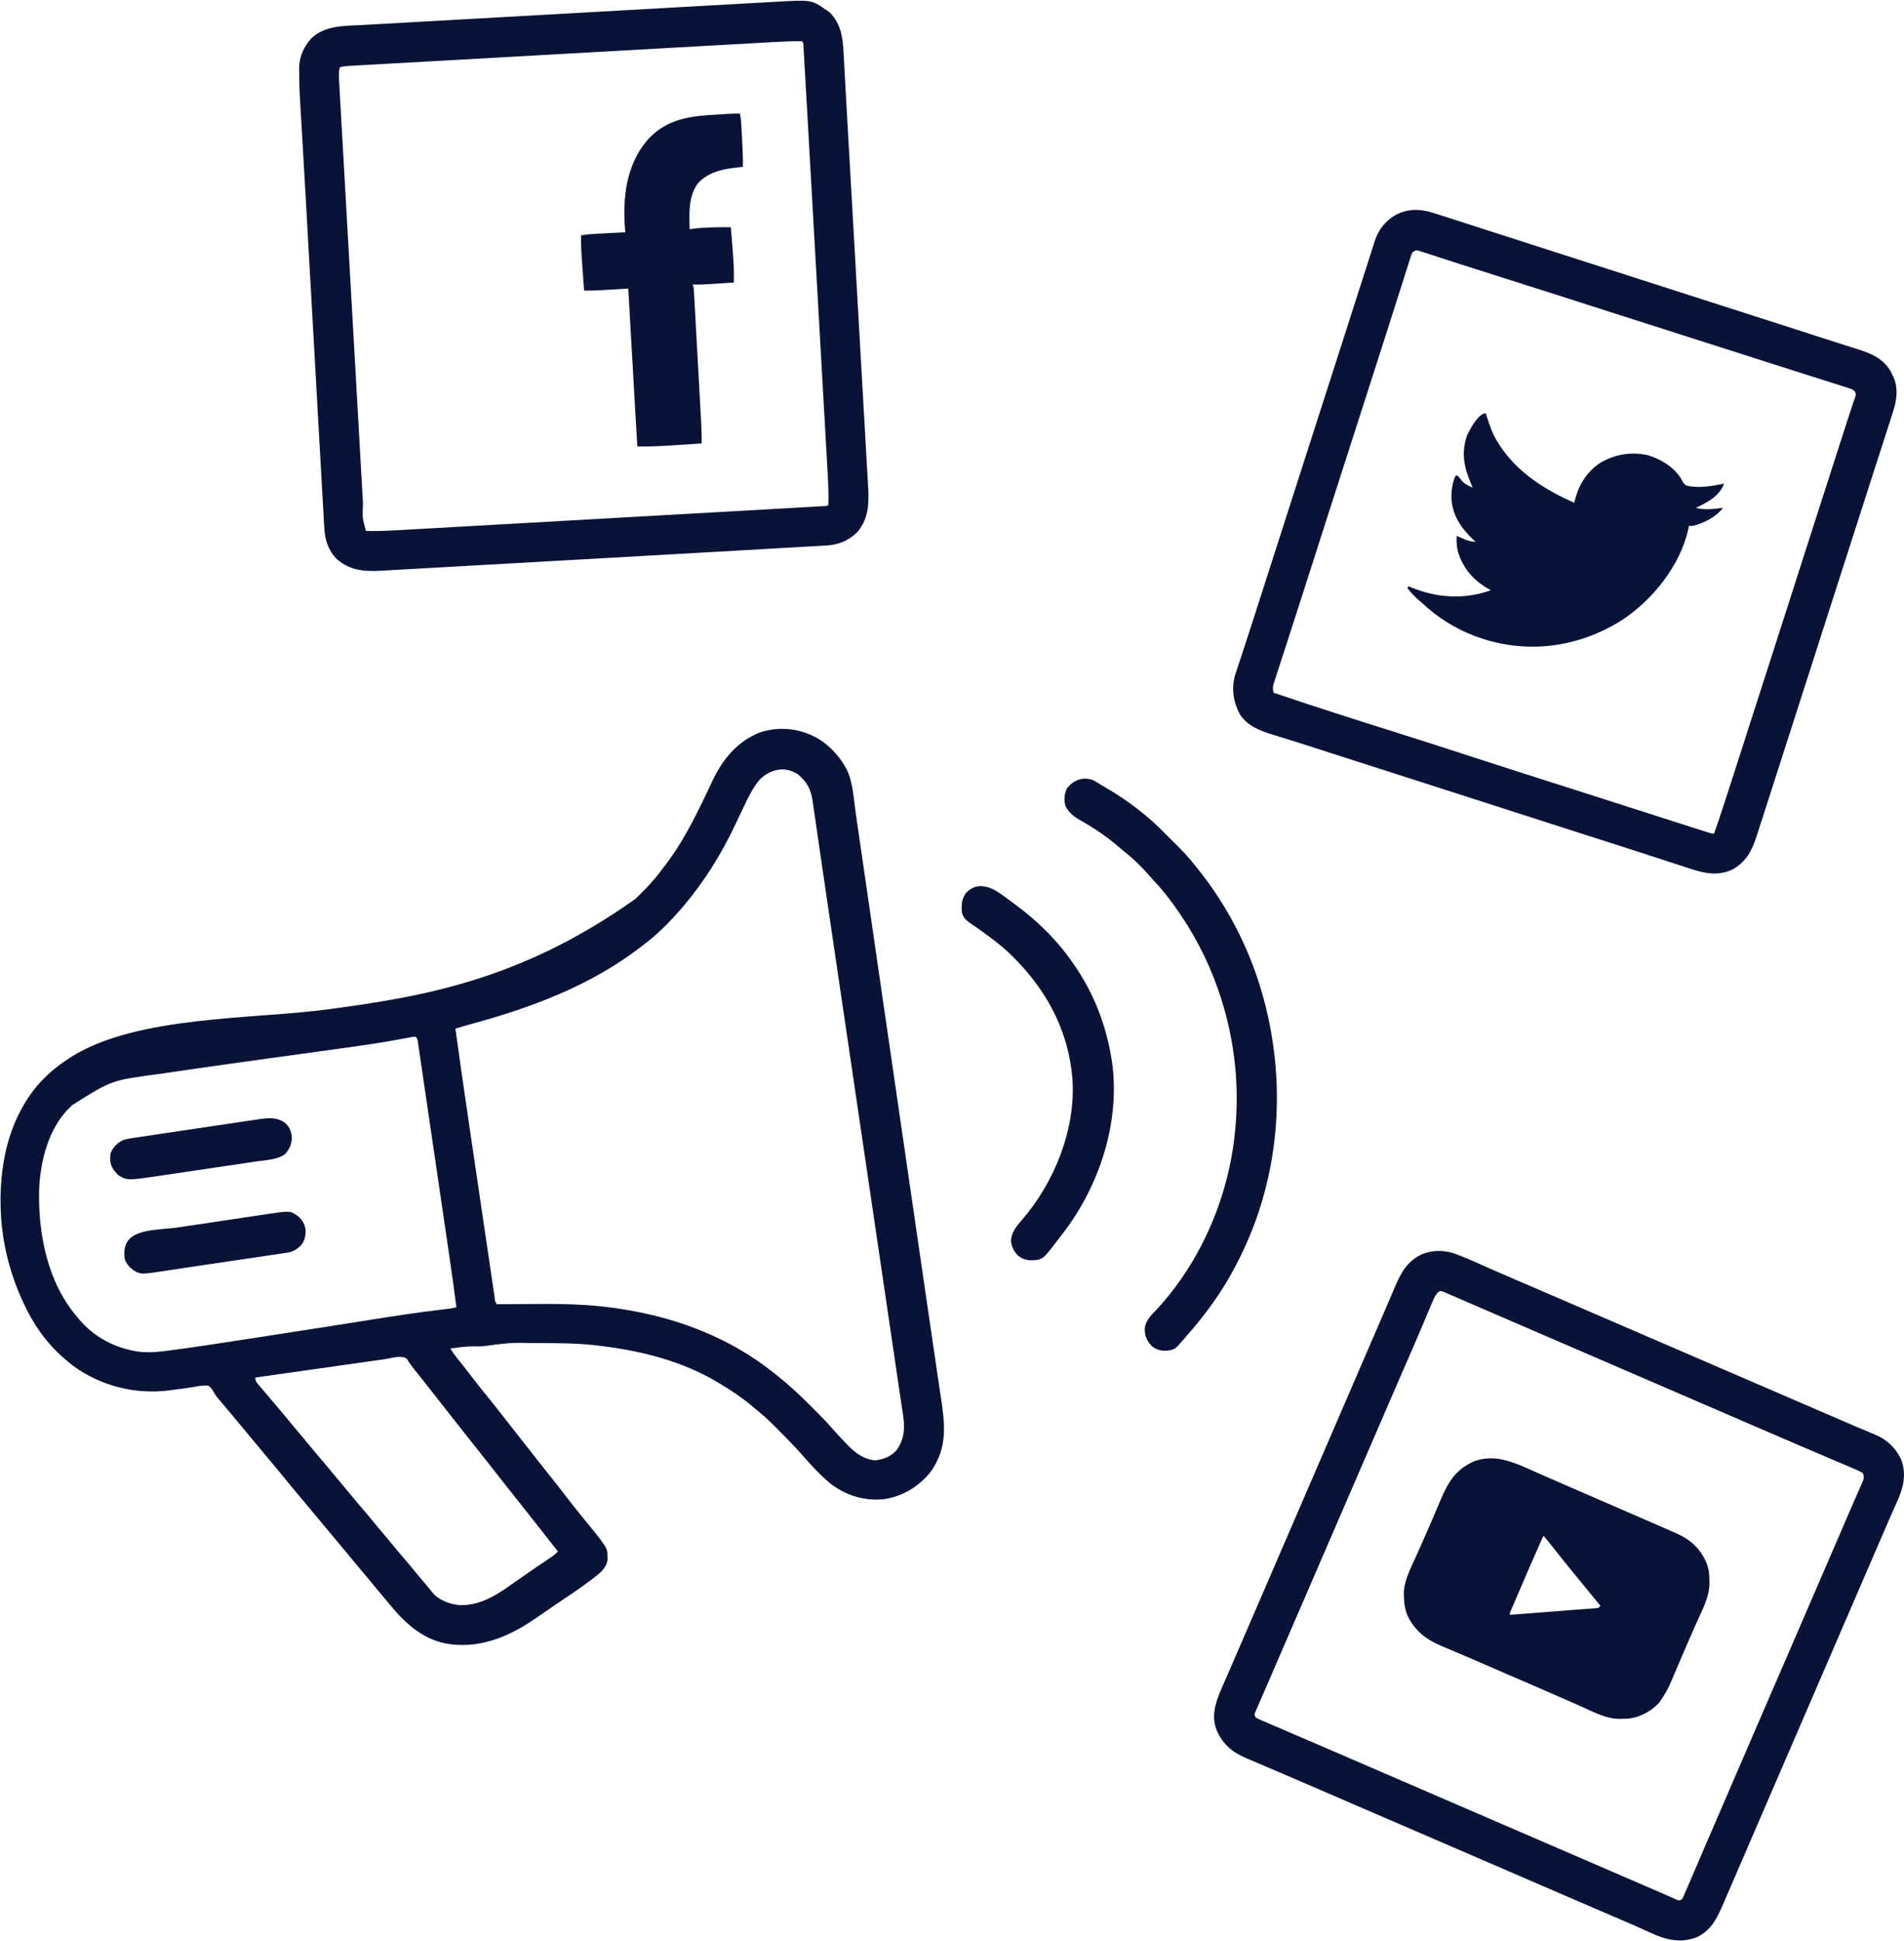 <?xml version="1.0" encoding="UTF-8"?>
<svg version="1.1" xmlns="http://www.w3.org/2000/svg" width="1894" height="1930">
<path d="M0 0 C9.248 7.168 16.568 14.995 22.25 25.25 C22.65 25.965 23.049 26.681 23.461 27.418 C29.781 40.083 30.402 56.382 32.396 70.23 C32.702 72.332 33.008 74.433 33.314 76.534 C34.152 82.284 34.984 88.036 35.815 93.787 C36.719 100.029 37.627 106.27 38.534 112.511 C40.113 123.371 41.689 134.232 43.263 145.093 C45.665 161.671 48.073 178.248 50.482 194.824 C51.349 200.793 52.217 206.762 53.084 212.731 C53.304 214.244 53.523 215.756 53.743 217.269 C55.316 228.09 56.887 238.912 58.459 249.734 C67.698 313.367 76.968 376.994 86.244 440.621 C86.363 441.432 86.481 442.242 86.602 443.077 C86.72 443.887 86.838 444.696 86.96 445.529 C87.198 447.16 87.435 448.791 87.673 450.421 C87.79 451.226 87.908 452.031 88.029 452.86 C90.01 466.45 91.991 480.041 93.971 493.631 C95.093 501.331 96.215 509.032 97.337 516.732 C97.446 517.478 97.555 518.225 97.667 518.994 C98.102 521.979 98.537 524.964 98.972 527.949 C100.131 535.899 101.29 543.85 102.448 551.801 C107.821 588.723 107.821 588.723 113.275 625.633 C113.653 628.172 114.031 630.712 114.408 633.252 C114.644 634.838 114.88 636.425 115.115 638.011 C115.227 638.764 115.339 639.517 115.455 640.293 C115.977 643.805 116.503 647.317 117.034 650.828 C121.171 678.177 124.264 701.314 107.477 725.363 C95.838 740.453 79.189 750.559 60.25 753.25 C40.587 755.085 23.054 749.628 7.312 737.75 C-2.851 729.155 -12.068 719.315 -20.75 709.25 C-28.098 700.945 -35.84 693.033 -43.654 685.17 C-44.744 684.072 -45.833 682.973 -46.92 681.872 C-53.86 674.85 -60.996 668.385 -68.75 662.25 C-69.983 661.227 -71.212 660.2 -72.438 659.168 C-81.98 651.249 -92.109 644.598 -102.75 638.25 C-103.481 637.809 -104.211 637.368 -104.964 636.914 C-139.123 616.465 -178.544 606.236 -217.75 601.25 C-218.865 601.099 -219.979 600.948 -221.127 600.792 C-241.462 598.128 -261.779 597.982 -282.25 598 C-282.918 598 -283.587 598.001 -284.275 598.001 C-310.471 597.495 -310.471 597.495 -336.332 600.848 C-340.2 601.491 -344.035 601.263 -347.945 601.188 C-355.583 601.313 -363.17 602.354 -370.75 603.25 C-368.349 607.537 -365.472 611.212 -362.375 615 C-357.927 620.494 -353.582 626.053 -349.312 631.688 C-344.49 638.039 -339.539 644.266 -334.489 650.437 C-329.608 656.405 -324.838 662.456 -320.093 668.532 C-317.818 671.443 -315.533 674.346 -313.25 677.25 C-312.333 678.417 -311.417 679.583 -310.5 680.75 C-310.046 681.327 -309.592 681.905 -309.125 682.5 C-294 701.75 -294 701.75 -292.625 703.5 C-291.708 704.667 -290.79 705.835 -289.873 707.002 C-287.592 709.905 -285.312 712.809 -283.035 715.715 C-278.84 721.067 -274.632 726.406 -270.369 731.705 C-265.598 737.637 -260.915 743.623 -256.312 749.688 C-251.491 756.037 -246.54 762.262 -241.493 768.432 C-214.47 801.485 -214.47 801.485 -214.438 810.125 C-214.421 811.133 -214.404 812.141 -214.387 813.18 C-215.392 821.679 -221.435 826.247 -227.75 831.25 C-240.693 841.196 -254.374 850.173 -267.89 859.31 C-271.099 861.487 -274.292 863.686 -277.48 865.895 C-280.56 868.027 -283.652 870.144 -286.75 872.25 C-287.623 872.844 -287.623 872.844 -288.514 873.451 C-314.418 890.953 -343.714 902.508 -375.348 896.73 C-400.785 891.523 -417.545 874.711 -433.367 855.168 C-435.958 851.996 -438.597 848.87 -441.25 845.75 C-445.371 840.901 -449.42 835.998 -453.438 831.062 C-456.011 827.932 -458.626 824.838 -461.25 821.75 C-465.371 816.9 -469.42 811.998 -473.438 807.062 C-476.011 803.932 -478.626 800.838 -481.25 797.75 C-485.371 792.9 -489.42 787.998 -493.438 783.062 C-496.011 779.932 -498.626 776.838 -501.25 773.75 C-505.371 768.9 -509.42 763.998 -513.438 759.062 C-516.011 755.932 -518.626 752.838 -521.25 749.75 C-526.899 743.1 -532.418 736.349 -537.922 729.578 C-542.444 724.03 -547.029 718.541 -551.664 713.086 C-555.31 708.789 -558.88 704.433 -562.438 700.062 C-565.011 696.932 -567.626 693.838 -570.25 690.75 C-574.371 685.9 -578.42 680.998 -582.438 676.062 C-585.011 672.932 -587.626 669.838 -590.25 666.75 C-593.696 662.691 -597.12 658.615 -600.5 654.5 C-601.239 653.625 -601.977 652.749 -602.738 651.848 C-604.75 649.25 -604.75 649.25 -606.23 646.496 C-607.849 643.654 -608.996 642.033 -611.75 640.25 C-616.878 639.867 -621.64 640.794 -626.676 641.719 C-632.301 642.691 -637.966 643.382 -643.627 644.107 C-645.644 644.369 -647.658 644.646 -649.672 644.927 C-683.454 649.472 -718.41 640.825 -745.971 620.593 C-748.631 618.557 -751.208 616.431 -753.75 614.25 C-754.3 613.778 -754.851 613.306 -755.417 612.82 C-773.019 597.528 -786.171 578.438 -795.75 557.25 C-796.08 556.533 -796.409 555.816 -796.749 555.077 C-807.065 532.431 -813.974 507.998 -816.75 483.25 C-816.862 482.251 -816.974 481.252 -817.09 480.223 C-821.436 432.056 -813.805 380.959 -782.331 342.732 C-773.105 331.832 -762.716 322.995 -750.75 315.25 C-749.841 314.644 -748.932 314.038 -747.996 313.414 C-682.335 272.131 -567.438 276.115 -492.461 266.059 C-400.356 253.701 -301.204 237.745 -186.75 156.25 C-185.81 155.35 -185.81 155.35 -184.85 154.433 C-176.195 146.11 -168.162 137.632 -161.027 127.967 C-159.762 126.266 -158.465 124.593 -157.16 122.922 C-140.312 101.055 -127.671 75.954 -115.855 51.109 C-115.528 50.422 -115.2 49.735 -114.862 49.028 C-113.279 45.707 -111.707 42.381 -110.162 39.042 C-99.882 17.118 -84.896 -1.021 -61.75 -9.75 C-40.553 -16.135 -18.231 -12.693 0 0 Z M-62.75 37.25 C-69.384 45.006 -73.74 53.736 -78.046 62.893 C-79.15 65.241 -80.269 67.582 -81.392 69.922 C-83.521 74.36 -85.637 78.805 -87.75 83.25 C-101.49 112.108 -118.106 138.823 -138.75 163.25 C-139.815 164.515 -139.815 164.515 -140.902 165.805 C-152.041 178.553 -164.209 191.061 -177.75 201.25 C-178.958 202.186 -180.165 203.122 -181.371 204.059 C-231.748 242.847 -291.442 264.913 -352.249 281.274 C-355.167 282.087 -358.068 282.938 -360.969 283.811 C-362.314 284.215 -362.314 284.215 -363.686 284.628 C-364.367 284.833 -365.048 285.039 -365.75 285.25 C-361.128 318.629 -356.34 351.982 -351.41 385.317 C-350.874 388.942 -350.338 392.567 -349.803 396.192 C-347.93 408.876 -346.055 421.559 -344.178 434.243 C-342.629 444.71 -341.083 455.177 -339.54 465.645 C-337.842 477.162 -336.142 488.679 -334.437 500.195 C-333.541 506.254 -332.645 512.314 -331.753 518.374 C-330.921 524.024 -330.085 529.674 -329.246 535.324 C-328.939 537.399 -328.633 539.474 -328.328 541.549 C-327.915 544.367 -327.496 547.184 -327.076 550 C-326.955 550.831 -326.835 551.662 -326.71 552.517 C-326.445 556.192 -326.445 556.192 -324.75 559.25 C-322.501 559.329 -320.25 559.336 -318 559.316 C-317.292 559.311 -316.584 559.307 -315.855 559.302 C-314.306 559.291 -312.757 559.279 -311.208 559.264 C-308.72 559.242 -306.233 559.228 -303.745 559.216 C-296.667 559.183 -289.588 559.143 -282.51 559.079 C-253.284 558.822 -224.485 559.869 -195.625 564.938 C-194.898 565.062 -194.172 565.186 -193.423 565.313 C-141.687 574.194 -92.202 593.591 -50.75 626.25 C-49.94 626.879 -49.131 627.508 -48.297 628.156 C-35.904 637.911 -24.353 648.334 -13.261 659.533 C-11.295 661.518 -9.321 663.494 -7.346 665.469 C-1.815 671.015 3.689 676.543 8.766 682.514 C11.494 685.705 14.382 688.749 17.25 691.812 C17.828 692.433 18.405 693.054 19 693.693 C28.438 703.795 37.022 712.954 51.5 714.625 C59.883 713.787 67.708 710.748 73.25 704.25 C84.263 688.827 80.163 673.877 77.558 656.341 C77.277 654.428 76.996 652.515 76.716 650.602 C75.945 645.359 75.17 640.116 74.395 634.873 C73.554 629.187 72.718 623.501 71.881 617.815 C70.233 606.616 68.581 595.418 66.927 584.22 C65.57 575.033 64.216 565.847 62.862 556.66 C62.765 556.003 62.669 555.346 62.569 554.669 C62.175 551.998 61.782 549.327 61.388 546.656 C57.326 519.082 53.258 491.509 49.189 463.937 C48.753 460.985 48.317 458.033 47.882 455.081 C47.773 454.349 47.665 453.616 47.554 452.861 C45.127 436.421 42.702 419.981 40.277 403.541 C39.279 396.774 38.281 390.008 37.283 383.241 C37.173 382.496 37.063 381.752 36.95 380.985 C31.236 342.246 25.52 303.508 19.801 264.769 C19.397 262.038 18.994 259.306 18.591 256.574 C16.435 241.969 14.278 227.364 12.117 212.76 C11.353 207.6 10.59 202.44 9.827 197.28 C9.64 196.012 9.452 194.744 9.259 193.438 C6.588 175.369 3.94 157.296 1.307 139.22 C0.609 134.43 -0.091 129.639 -0.792 124.849 C-0.889 124.183 -0.987 123.518 -1.087 122.833 C-1.572 119.517 -2.058 116.201 -2.543 112.886 C-3.661 105.248 -4.772 97.609 -5.876 89.97 C-6.553 85.301 -7.237 80.634 -7.923 75.967 C-8.238 73.813 -8.55 71.659 -8.859 69.505 C-9.28 66.564 -9.713 63.625 -10.148 60.687 C-10.326 59.417 -10.326 59.417 -10.508 58.123 C-12.161 47.177 -16.31 39.483 -24.938 32.438 C-37.778 23.78 -52.226 27.14 -62.75 37.25 Z M-405.75 293.25 C-408.638 293.455 -408.638 293.455 -412.102 294.193 C-413.543 294.46 -414.985 294.727 -416.427 294.993 C-417.222 295.144 -418.017 295.294 -418.836 295.449 C-440.454 299.505 -462.218 302.531 -484 305.543 C-485.722 305.782 -487.443 306.02 -489.165 306.259 C-499.886 307.744 -510.609 309.22 -521.332 310.693 C-565.504 316.76 -609.67 322.864 -653.783 329.349 C-656.402 329.733 -659.021 330.115 -661.641 330.496 C-707.925 336.657 -707.925 336.657 -746.75 361.25 C-747.388 361.837 -748.026 362.423 -748.684 363.027 C-770.534 383.71 -778.81 417.172 -779.858 446.25 C-780.708 490.202 -771.321 538.085 -741.75 572.25 C-740.739 573.478 -740.739 573.478 -739.707 574.73 C-726.182 590.62 -708.065 600.93 -687.75 605.25 C-686.675 605.487 -686.675 605.487 -685.578 605.729 C-673.414 608.176 -661.649 606.877 -649.492 605.223 C-647.778 604.996 -646.065 604.769 -644.351 604.543 C-623.953 601.82 -603.613 598.696 -583.274 595.566 C-578.803 594.879 -574.331 594.195 -569.86 593.512 C-545.105 589.728 -520.36 585.886 -495.623 581.988 C-491.739 581.376 -487.856 580.765 -483.972 580.154 C-472.766 578.39 -461.56 576.623 -450.357 574.839 C-426.782 571.09 -403.223 567.483 -379.514 564.692 C-378.342 564.553 -378.342 564.553 -377.146 564.412 C-375.706 564.242 -374.266 564.076 -372.825 563.913 C-369.977 563.581 -367.482 563.161 -364.75 562.25 C-366.787 546.231 -369.015 530.248 -371.364 514.272 C-371.716 511.868 -372.067 509.464 -372.419 507.06 C-373.461 499.943 -374.506 492.826 -375.552 485.709 C-375.947 483.021 -376.342 480.333 -376.737 477.645 C-378.481 465.771 -380.226 453.897 -381.974 442.024 C-382.399 439.141 -382.823 436.259 -383.247 433.377 C-383.353 432.661 -383.458 431.944 -383.567 431.206 C-385.285 419.538 -386.995 407.869 -388.703 396.199 C-390.462 384.18 -392.227 372.163 -393.999 360.147 C-394.991 353.414 -395.981 346.681 -396.963 339.946 C-397.884 333.636 -398.813 327.326 -399.748 321.017 C-400.091 318.698 -400.43 316.379 -400.766 314.058 C-401.224 310.904 -401.692 307.751 -402.163 304.599 C-402.295 303.671 -402.427 302.743 -402.564 301.787 C-402.691 300.947 -402.819 300.108 -402.95 299.242 C-403.111 298.151 -403.111 298.151 -403.274 297.036 C-403.653 295.012 -403.653 295.012 -405.75 293.25 Z M-436.58 614.086 C-437.98 614.283 -439.38 614.48 -440.78 614.677 C-444.565 615.21 -448.349 615.749 -452.134 616.289 C-456.094 616.853 -460.056 617.411 -464.017 617.97 C-471.511 619.029 -479.005 620.092 -486.498 621.158 C-495.032 622.371 -503.567 623.578 -512.102 624.785 C-529.652 627.267 -547.201 629.756 -564.75 632.25 C-564.75 636.196 -563.468 637.139 -560.938 640.125 C-559.702 641.595 -559.702 641.595 -558.441 643.094 C-557.544 644.146 -556.647 645.198 -555.75 646.25 C-554.863 647.301 -553.976 648.354 -553.09 649.406 C-550.318 652.695 -547.535 655.973 -544.75 659.25 C-538.79 666.262 -532.872 673.3 -527.062 680.438 C-524.026 684.131 -520.93 687.773 -517.834 691.416 C-514.955 694.81 -512.118 698.233 -509.312 701.688 C-505.857 705.934 -502.323 710.103 -498.75 714.25 C-494.431 719.263 -490.199 724.335 -486.027 729.473 C-483.468 732.594 -480.864 735.675 -478.25 738.75 C-474.896 742.697 -471.578 746.666 -468.312 750.688 C-464.857 754.934 -461.323 759.103 -457.75 763.25 C-453.431 768.263 -449.199 773.335 -445.027 778.473 C-442.468 781.594 -439.864 784.675 -437.25 787.75 C-433.896 791.697 -430.578 795.666 -427.312 799.688 C-423.857 803.934 -420.323 808.103 -416.75 812.25 C-412.437 817.255 -408.212 822.319 -404.047 827.449 C-400.927 831.253 -397.745 835.003 -394.554 838.748 C-392.543 841.113 -390.569 843.484 -388.672 845.941 C-382.001 853.954 -371.568 857.532 -361.449 858.598 C-343.406 859.095 -328.038 850.74 -313.663 840.598 C-311.338 838.96 -309.003 837.337 -306.668 835.715 C-303.746 833.685 -300.826 831.653 -297.909 829.616 C-289.88 824.013 -281.795 818.495 -273.668 813.035 C-272.803 812.45 -271.938 811.865 -271.047 811.262 C-270.287 810.751 -269.528 810.24 -268.745 809.714 C-266.887 808.35 -265.325 806.927 -263.75 805.25 C-264.416 804.402 -265.083 803.554 -265.77 802.68 C-266.701 801.495 -267.632 800.31 -268.562 799.125 C-269.059 798.493 -269.555 797.862 -270.066 797.211 C-277.543 787.695 -277.543 787.695 -278.899 785.969 C-279.807 784.813 -280.716 783.657 -281.625 782.501 C-283.907 779.597 -286.187 776.693 -288.465 773.785 C-293.196 767.749 -297.952 761.734 -302.75 755.75 C-308.006 749.194 -313.209 742.599 -318.391 735.984 C-320.675 733.07 -322.962 730.16 -325.25 727.25 C-327.99 723.763 -330.73 720.276 -333.465 716.785 C-338.196 710.749 -342.952 704.734 -347.75 698.75 C-353.006 692.194 -358.209 685.599 -363.391 678.984 C-365.675 676.07 -367.963 673.16 -370.25 670.25 C-371.167 669.083 -372.083 667.917 -373 666.75 C-373.454 666.173 -373.908 665.595 -374.375 665 C-378.5 659.75 -378.5 659.75 -379.875 658 C-380.792 656.833 -381.71 655.665 -382.627 654.498 C-384.908 651.595 -387.188 648.691 -389.465 645.785 C-393.257 640.947 -397.053 636.112 -400.898 631.316 C-401.423 630.662 -401.947 630.008 -402.488 629.334 C-403.526 628.043 -404.566 626.754 -405.61 625.467 C-408.718 621.618 -411.61 617.712 -414.176 613.473 C-419.215 609.559 -430.859 613.265 -436.58 614.086 Z " fill="#091337" transform="translate(818.75,737.75)"/>
<path d="M0 0 C0.693 0.265 1.386 0.531 2.101 0.804 C8.925 3.449 15.618 6.376 22.294 9.374 C25.992 11.034 29.697 12.677 33.402 14.32 C34.546 14.828 34.546 14.828 35.713 15.346 C43.592 18.839 51.511 22.238 59.438 25.621 C62.363 26.871 65.289 28.121 68.215 29.371 C68.962 29.69 69.709 30.01 70.479 30.338 C79.997 34.408 89.498 38.515 99 42.621 C99.923 43.02 100.845 43.418 101.796 43.829 C106.503 45.863 111.21 47.897 115.917 49.932 C124.217 53.519 132.519 57.103 140.82 60.687 C145.41 62.669 150 64.651 154.59 66.633 C155.499 67.025 156.408 67.418 157.344 67.822 C162.774 70.167 168.203 72.512 173.633 74.857 C194.107 83.7 214.584 92.538 235.062 101.371 C251.043 108.264 267.023 115.159 283 122.059 C283.897 122.446 284.795 122.834 285.719 123.233 C292.893 126.331 300.066 129.429 307.24 132.527 C312.63 134.856 318.02 137.184 323.411 139.511 C325.215 140.291 327.019 141.07 328.824 141.849 C339.81 146.595 350.798 151.335 361.789 156.07 C365.176 157.53 368.563 158.99 371.951 160.45 C374.1 161.376 376.249 162.301 378.399 163.226 C379.412 163.663 380.425 164.099 381.469 164.548 C382.471 164.98 383.474 165.411 384.507 165.856 C387.496 167.145 390.481 168.444 393.466 169.742 C397.723 171.59 401.999 173.385 406.288 175.156 C408.511 176.092 410.734 177.028 412.957 177.965 C413.972 178.374 414.986 178.782 416.032 179.203 C427.44 184.061 436.297 192.201 441.555 203.504 C446.897 216.886 444.545 229.602 439.094 242.559 C438.092 244.833 437.081 247.104 436.062 249.371 C435.494 250.657 434.926 251.943 434.36 253.23 C433.437 255.326 432.514 257.421 431.587 259.515 C427.881 267.888 424.262 276.299 420.639 284.708 C418.599 289.442 416.555 294.174 414.512 298.906 C413.681 300.83 412.851 302.753 412.021 304.676 C409.646 310.178 407.27 315.679 404.895 321.18 C396.446 340.741 388.002 360.305 379.562 379.871 C370.344 401.244 361.118 422.615 351.889 443.984 C348.343 452.194 344.798 460.404 341.253 468.614 C339.273 473.2 337.293 477.785 335.312 482.371 C334.521 484.204 333.729 486.038 332.938 487.871 C309.187 542.871 309.187 542.871 308 545.621 C307.208 547.455 306.416 549.289 305.624 551.123 C303.65 555.695 301.675 560.268 299.701 564.84 C295.254 575.138 290.808 585.436 286.362 595.734 C283.188 603.087 280.012 610.44 276.835 617.792 C274.742 622.637 272.652 627.483 270.564 632.331 C269.362 635.121 268.158 637.91 266.954 640.7 C266.157 642.546 265.363 644.394 264.569 646.242 C258.483 660.328 252.408 672.785 237.562 679.371 C220.706 685.243 206.782 681.229 191.062 673.934 C189.269 673.119 187.476 672.305 185.681 671.493 C184.451 670.936 183.221 670.379 181.991 669.82 C175.907 667.059 169.772 664.425 163.625 661.809 C161.282 660.809 158.94 659.809 156.598 658.809 C155.668 658.412 155.668 658.412 154.719 658.006 C145.656 654.133 136.61 650.218 127.562 646.309 C125.668 645.49 123.774 644.672 121.879 643.853 C118.026 642.189 114.173 640.524 110.32 638.859 C101.98 635.255 93.639 631.654 85.298 628.052 C80.711 626.071 76.123 624.09 71.535 622.109 C70.172 621.521 70.172 621.521 68.781 620.92 C63.351 618.575 57.922 616.231 52.492 613.886 C32.018 605.043 11.541 596.204 -8.938 587.371 C-30.311 578.152 -51.681 568.927 -73.05 559.698 C-78.503 557.343 -83.957 554.988 -89.41 552.633 C-90.319 552.24 -91.228 551.848 -92.164 551.443 C-94.922 550.253 -97.68 549.062 -100.438 547.871 C-121.493 538.779 -121.493 538.779 -130.507 534.886 C-132.301 534.111 -134.095 533.337 -135.888 532.562 C-140.382 530.622 -144.876 528.68 -149.368 526.736 C-158.466 522.8 -167.571 518.883 -176.691 515.001 C-181.364 513.012 -186.035 511.015 -190.705 509.018 C-192.962 508.055 -195.221 507.095 -197.481 506.139 C-200.64 504.801 -203.795 503.452 -206.949 502.102 C-207.879 501.712 -208.808 501.322 -209.765 500.92 C-224.106 494.738 -233.333 486.901 -239.438 472.371 C-245.861 455.62 -237.56 439.082 -230.875 423.809 C-230.216 422.29 -229.559 420.771 -228.901 419.252 C-227.492 415.995 -226.078 412.741 -224.662 409.487 C-222.395 404.279 -220.143 399.064 -217.895 393.848 C-214.709 386.46 -211.52 379.073 -208.328 371.688 C-203.924 361.497 -199.522 351.305 -195.121 341.112 C-193.143 336.532 -191.165 331.951 -189.188 327.371 C-188.396 325.538 -187.604 323.704 -186.812 321.871 C-106.062 134.871 -106.062 134.871 -104.875 132.121 C-104.083 130.287 -103.291 128.453 -102.499 126.619 C-100.525 122.047 -98.55 117.474 -96.576 112.902 C-92.129 102.604 -87.683 92.307 -83.238 82.008 C-81.216 77.326 -79.195 72.645 -77.171 67.964 C-76.395 66.168 -75.62 64.373 -74.844 62.578 C-74.468 61.709 -74.093 60.84 -73.706 59.945 C-71.618 55.112 -69.537 50.277 -67.465 45.437 C-66.274 42.656 -65.079 39.877 -63.884 37.097 C-63.096 35.262 -62.314 33.425 -61.532 31.588 C-55.377 17.288 -49.234 6.245 -34.473 -0.473 C-22.895 -4.883 -11.504 -4.479 0 0 Z M-19.336 37.874 C-22.059 41.109 -23.462 44.445 -25.062 48.332 C-25.571 49.533 -25.571 49.533 -26.09 50.758 C-26.827 52.5 -27.559 54.244 -28.287 55.989 C-29.865 59.771 -31.465 63.544 -33.063 67.318 C-33.906 69.309 -34.748 71.3 -35.589 73.292 C-39.699 83.021 -43.905 92.707 -48.128 102.388 C-50.223 107.191 -52.315 111.996 -54.406 116.801 C-54.821 117.754 -55.237 118.708 -55.664 119.691 C-60.255 130.242 -64.817 140.806 -69.375 151.371 C-69.775 152.297 -70.174 153.224 -70.586 154.178 C-70.982 155.095 -71.377 156.012 -71.785 156.957 C-72.564 158.761 -73.342 160.566 -74.121 162.371 C-74.684 163.676 -74.684 163.676 -75.258 165.007 C-78.477 172.465 -81.705 179.919 -84.938 187.371 C-90.221 199.553 -95.487 211.743 -100.75 223.934 C-106.705 237.727 -112.661 251.519 -118.625 265.309 C-118.949 266.059 -119.274 266.809 -119.608 267.582 C-121.234 271.341 -122.86 275.1 -124.486 278.859 C-127.469 285.756 -130.452 292.654 -133.434 299.552 C-135.102 303.408 -136.77 307.265 -138.438 311.121 C-139.104 312.663 -139.771 314.204 -140.438 315.746 C-150.438 338.871 -150.438 338.871 -160.438 361.996 C-160.767 362.759 -161.097 363.522 -161.437 364.308 C-162.104 365.851 -162.771 367.393 -163.438 368.935 C-165.101 372.781 -166.764 376.626 -168.427 380.472 C-171.819 388.319 -175.214 396.164 -178.613 404.008 C-181.635 410.981 -184.65 417.956 -187.658 424.935 C-189.458 429.108 -191.266 433.277 -193.083 437.442 C-193.896 439.308 -194.704 441.176 -195.51 443.044 C-196.476 445.282 -197.448 447.516 -198.429 449.747 C-198.846 450.719 -199.262 451.69 -199.691 452.691 C-200.056 453.529 -200.42 454.368 -200.795 455.231 C-201.707 457.523 -201.707 457.523 -200.438 460.371 C-197.65 461.966 -197.65 461.966 -194.133 463.418 C-193.475 463.706 -192.818 463.993 -192.141 464.29 C-189.952 465.244 -187.758 466.182 -185.562 467.121 C-184.018 467.791 -182.473 468.462 -180.929 469.133 C-176.896 470.883 -172.858 472.62 -168.817 474.351 C-166.541 475.327 -164.267 476.304 -161.993 477.283 C-154.773 480.389 -147.548 483.483 -140.32 486.57 C-131.369 490.394 -122.433 494.254 -113.5 498.121 C-111.964 498.786 -110.428 499.451 -108.892 500.116 C-106.532 501.137 -104.172 502.159 -101.812 503.18 C-92.169 507.354 -82.522 511.519 -72.875 515.684 C-71.015 516.487 -69.155 517.29 -67.295 518.093 C-63.547 519.711 -59.799 521.329 -56.05 522.948 C-47.76 526.527 -39.47 530.107 -31.18 533.687 C-26.599 535.665 -22.018 537.643 -17.438 539.621 C-15.604 540.413 -13.771 541.204 -11.938 541.996 C-11.03 542.388 -10.123 542.78 -9.188 543.184 C-0.938 546.746 -0.938 546.746 1.812 547.934 C3.646 548.725 5.48 549.517 7.313 550.309 C11.891 552.286 16.469 554.263 21.047 556.24 C29.362 559.83 37.677 563.421 45.992 567.011 C64.768 575.117 83.542 583.225 102.312 591.344 C119.537 598.795 136.767 606.234 153.997 613.673 C160.88 616.644 167.762 619.617 174.645 622.59 C177.618 623.874 180.591 625.158 183.564 626.442 C185.449 627.257 187.334 628.071 189.219 628.885 C190.112 629.271 191.004 629.657 191.924 630.054 C192.793 630.43 193.663 630.805 194.558 631.192 C196.238 631.917 197.919 632.641 199.6 633.364 C203.351 634.977 207.094 636.603 210.817 638.279 C211.467 638.568 212.117 638.856 212.786 639.154 C214.498 639.917 216.207 640.689 217.915 641.462 C220.618 642.69 220.618 642.69 223.562 641.371 C224.813 639.384 224.813 639.384 225.848 636.844 C226.286 635.847 226.724 634.851 227.175 633.825 C227.654 632.706 228.132 631.587 228.625 630.434 C229.145 629.24 229.666 628.046 230.202 626.816 C232.005 622.675 233.784 618.523 235.562 614.371 C236.213 612.857 236.863 611.343 237.514 609.829 C240.401 603.105 243.284 596.38 246.159 589.651 C252.343 575.18 258.6 560.741 264.875 546.309 C272.383 529.038 279.846 511.749 287.25 494.434 C294.832 476.705 302.483 459.008 310.182 441.331 C315.852 428.312 321.499 415.284 327.125 402.246 C327.71 400.889 327.71 400.889 328.308 399.505 C330.273 394.95 332.239 390.395 334.204 385.839 C337.758 377.599 341.316 369.361 344.874 361.123 C346.854 356.539 348.833 351.955 350.812 347.371 C351.604 345.538 352.396 343.704 353.188 341.871 C353.775 340.51 353.775 340.51 354.375 339.121 C355.562 336.371 356.75 333.621 357.938 330.871 C358.525 329.51 358.525 329.51 359.125 328.121 C359.917 326.287 360.709 324.453 361.501 322.619 C363.474 318.049 365.447 313.48 367.42 308.911 C371.893 298.55 376.369 288.191 380.85 277.834 C384.036 270.468 387.213 263.097 390.386 255.725 C392.365 251.131 394.359 246.545 396.374 241.966 C397.2 240.086 398.021 238.203 398.84 236.319 C399.785 234.146 400.74 231.977 401.707 229.814 C402.108 228.885 402.509 227.957 402.922 227 C403.267 226.217 403.612 225.434 403.968 224.627 C404.758 221.631 404.823 220.237 403.562 217.371 C401.004 215.83 398.712 214.701 395.973 213.578 C395.179 213.235 394.385 212.892 393.568 212.538 C390.928 211.402 388.277 210.293 385.625 209.184 C383.761 208.387 381.897 207.589 380.034 206.789 C376.149 205.124 372.26 203.47 368.366 201.826 C362.915 199.523 357.475 197.194 352.039 194.855 C345.104 191.873 338.165 188.9 331.223 185.934 C320.366 181.293 309.525 176.617 298.688 171.934 C297.321 171.343 297.321 171.343 295.928 170.741 C291.316 168.748 286.706 166.755 282.095 164.762 C273.835 161.192 265.574 157.625 257.312 154.058 C252.72 152.076 248.128 150.092 243.535 148.109 C242.172 147.521 242.172 147.521 240.781 146.92 C235.351 144.575 229.922 142.231 224.492 139.886 C204.018 131.043 183.541 122.204 163.062 113.371 C141.689 104.152 120.319 94.927 98.95 85.698 C93.497 83.343 88.043 80.988 82.59 78.633 C81.68 78.24 80.769 77.847 79.831 77.442 C75.258 75.467 70.685 73.492 66.111 71.517 C57.649 67.863 49.186 64.209 40.725 60.553 C36.801 58.858 32.877 57.163 28.952 55.468 C27.112 54.673 25.272 53.877 23.432 53.082 C19.19 51.249 14.947 49.417 10.704 47.589 C7.027 46.005 3.355 44.413 -0.317 42.817 C-2.244 41.984 -4.171 41.15 -6.098 40.316 C-7.003 39.921 -7.909 39.526 -8.842 39.119 C-9.676 38.759 -10.511 38.399 -11.371 38.028 C-12.11 37.707 -12.848 37.387 -13.609 37.056 C-16.327 36.038 -17.018 36.039 -19.336 37.874 Z " fill="#091337" transform="translate(1449.438,1247.629)"/>
<path d="M0 0 C0.853 0.263 1.706 0.526 2.585 0.797 C5.506 1.704 8.422 2.627 11.336 3.555 C12.406 3.895 13.476 4.235 14.578 4.586 C22.545 7.126 30.501 9.7 38.456 12.28 C43.981 14.071 49.508 15.856 55.035 17.642 C57.131 18.32 59.227 18.998 61.323 19.675 C73.778 23.702 86.243 27.696 98.711 31.68 C116.133 37.247 133.549 42.831 150.961 48.43 C152.71 48.992 152.71 48.992 154.495 49.566 C160.41 51.468 166.324 53.37 172.239 55.272 C179.279 57.537 186.319 59.8 193.359 62.062 C194.513 62.433 195.667 62.804 196.856 63.186 C200.349 64.309 203.843 65.432 207.336 66.555 C220.221 70.696 233.106 74.837 245.99 78.981 C251.897 80.881 257.804 82.78 263.711 84.68 C265.461 85.242 265.461 85.242 267.246 85.816 C282.47 90.711 297.697 95.592 312.929 100.461 C335.668 107.729 358.392 115.045 381.11 122.378 C382.336 122.774 383.561 123.17 384.824 123.577 C387.266 124.366 389.708 125.156 392.149 125.947 C397.963 127.829 403.78 129.7 409.61 131.533 C412.421 132.418 415.23 133.309 418.039 134.201 C419.372 134.622 420.706 135.04 422.04 135.455 C436.259 139.877 448.365 144.658 456.211 158.055 C456.948 159.541 457.658 161.041 458.336 162.555 C458.654 163.216 458.973 163.877 459.301 164.559 C463.231 174.104 462.354 185.119 459.387 194.777 C459.17 195.487 458.954 196.196 458.731 196.927 C457.947 199.475 457.144 202.015 456.336 204.555 C456.014 205.569 455.692 206.584 455.36 207.63 C452.826 215.584 450.256 223.527 447.68 231.468 C445.876 237.03 444.079 242.594 442.28 248.158 C441.598 250.269 440.915 252.381 440.232 254.492 C436.24 266.838 432.283 279.194 428.336 291.555 C422.37 310.232 416.361 328.896 410.336 347.555 C404.271 366.339 398.22 385.128 392.211 403.93 C386.643 421.351 381.06 438.768 375.461 456.18 C375.086 457.346 374.711 458.512 374.325 459.714 C372.423 465.628 370.52 471.543 368.618 477.458 C365.604 486.829 362.592 496.201 359.58 505.573 C358.087 510.218 356.593 514.864 355.1 519.509 C351.269 531.423 347.443 543.339 343.625 555.258 C339.542 568.003 335.441 580.743 331.328 593.478 C330.376 596.429 329.428 599.381 328.481 602.333 C327.11 606.606 325.726 610.874 324.332 615.14 C323.845 616.633 323.363 618.128 322.886 619.624 C318.192 634.311 312.429 645.875 298.398 653.43 C281.31 661.298 265.921 655.54 249.047 650.012 C247.677 649.566 246.307 649.121 244.937 648.677 C242.034 647.734 239.132 646.789 236.231 645.842 C231.643 644.344 227.054 642.853 222.464 641.362 C221.696 641.113 220.928 640.863 220.136 640.606 C218.585 640.103 217.034 639.599 215.482 639.095 C213.156 638.34 210.829 637.584 208.503 636.827 C195.543 632.616 182.568 628.448 169.586 624.305 C165.583 623.026 161.581 621.748 157.578 620.469 C156.093 619.994 156.093 619.994 154.579 619.511 C142.285 615.582 129.998 611.631 117.711 607.68 C115.961 607.117 115.961 607.117 114.175 606.543 C108.261 604.641 102.347 602.739 96.433 600.837 C89.393 598.573 82.353 596.31 75.312 594.047 C74.159 593.676 73.005 593.305 71.816 592.923 C68.323 591.8 64.829 590.677 61.336 589.555 C48.451 585.413 35.566 581.272 22.682 577.128 C-1.711 569.283 -26.108 561.447 -50.515 553.646 C-62.87 549.697 -75.221 545.734 -87.566 541.754 C-88.844 541.342 -90.122 540.93 -91.399 540.518 C-97.75 538.471 -104.1 536.422 -110.45 534.371 C-121.451 530.821 -132.456 527.288 -143.496 523.859 C-144.388 523.582 -145.28 523.304 -146.199 523.018 C-150.221 521.765 -154.246 520.521 -158.276 519.294 C-171.316 515.28 -183.951 510.631 -191.555 498.551 C-198.036 485.982 -199.849 473.17 -195.961 459.516 C-195.134 456.976 -194.285 454.453 -193.414 451.93 C-192.93 450.468 -192.449 449.005 -191.969 447.541 C-190.864 444.173 -189.746 440.81 -188.621 437.449 C-186.38 430.73 -184.211 423.989 -182.043 417.246 C-181.631 415.965 -181.219 414.685 -180.807 413.404 C-180.176 411.44 -179.544 409.475 -178.913 407.511 C-176.741 400.754 -174.557 394 -172.374 387.247 C-167.757 372.962 -163.17 358.668 -158.602 344.367 C-152.411 324.993 -146.184 305.63 -139.945 286.271 C-134.518 269.435 -129.111 252.592 -123.727 235.742 C-117.739 217.002 -111.709 198.276 -105.664 179.555 C-99.599 160.771 -93.549 141.982 -87.539 123.18 C-82.129 106.257 -76.714 89.335 -71.282 72.419 C-70.51 70.015 -69.739 67.611 -68.968 65.207 C-66.871 58.667 -64.762 52.132 -62.643 45.6 C-61.677 42.595 -60.734 39.585 -59.793 36.573 C-59.2 34.709 -58.606 32.844 -58.012 30.98 C-57.635 29.742 -57.635 29.742 -57.251 28.479 C-53.61 17.207 -46.509 8.122 -36.227 2.242 C-24.318 -3.809 -12.639 -4.001 0 0 Z M-19.664 39.555 C-20.798 41.999 -20.798 41.999 -21.678 44.955 C-22.232 46.668 -22.232 46.668 -22.797 48.415 C-23.387 50.294 -23.387 50.294 -23.988 52.211 C-24.41 53.528 -24.832 54.845 -25.256 56.161 C-26.396 59.715 -27.522 63.272 -28.647 66.83 C-29.828 70.56 -31.022 74.285 -32.214 78.011 C-34.14 84.034 -36.059 90.059 -37.973 96.085 C-40.296 103.403 -42.632 110.716 -44.977 118.027 C-45.632 120.071 -46.287 122.115 -46.942 124.159 C-47.258 125.144 -47.574 126.129 -47.899 127.144 C-49.507 132.164 -51.111 137.186 -52.715 142.207 C-56.974 155.536 -61.255 168.858 -65.539 182.18 C-65.914 183.346 -66.289 184.513 -66.676 185.714 C-68.578 191.629 -70.48 197.544 -72.382 203.458 C-74.646 210.498 -76.909 217.538 -79.172 224.578 C-79.543 225.732 -79.914 226.886 -80.296 228.074 C-81.418 231.568 -82.541 235.061 -83.664 238.555 C-87.805 251.44 -91.947 264.325 -96.09 277.209 C-97.99 283.116 -99.89 289.023 -101.789 294.93 C-102.352 296.68 -102.352 296.68 -102.926 298.465 C-108.469 315.706 -113.993 332.953 -119.505 350.203 C-124.626 366.224 -129.783 382.232 -134.954 398.236 C-136.464 402.909 -137.971 407.582 -139.477 412.256 C-139.685 412.902 -139.893 413.548 -140.108 414.214 C-141.136 417.407 -142.165 420.601 -143.193 423.794 C-145.354 430.5 -147.523 437.203 -149.707 443.902 C-150.875 447.493 -152.033 451.086 -153.19 454.681 C-153.708 456.285 -154.23 457.887 -154.756 459.487 C-155.462 461.633 -156.152 463.782 -156.84 465.934 C-157.411 467.69 -157.411 467.69 -157.993 469.483 C-158.679 472.624 -158.563 474.5 -157.664 477.555 C-115.767 491.708 -73.628 505.129 -31.443 518.396 C-10.835 524.882 9.725 531.509 30.273 538.18 C31.035 538.427 31.796 538.674 32.581 538.929 C34.879 539.675 37.178 540.421 39.476 541.167 C42.481 542.143 45.487 543.118 48.492 544.094 C49.226 544.332 49.96 544.57 50.717 544.816 C63.893 549.092 77.078 553.338 90.273 557.555 C91.235 557.862 92.196 558.169 93.186 558.485 C99.374 560.462 105.562 562.437 111.751 564.411 C123.261 568.083 134.77 571.759 146.279 575.434 C149.392 576.429 152.506 577.423 155.62 578.417 C175.132 584.647 194.638 590.896 214.135 597.173 C238.011 604.86 238.011 604.86 261.916 612.455 C263.424 612.931 264.933 613.409 266.441 613.887 C268.444 614.521 270.448 615.152 272.453 615.781 C273.553 616.128 274.652 616.474 275.785 616.831 C278.215 617.646 278.215 617.646 280.336 617.555 C283.612 608.8 286.54 599.943 289.414 591.051 C289.902 589.545 290.391 588.039 290.879 586.533 C292.181 582.519 293.48 578.504 294.778 574.489 C295.592 571.975 296.405 569.461 297.22 566.948 C304.342 544.959 311.431 522.959 318.458 500.939 C323.503 485.135 328.591 469.345 333.689 453.559 C339.971 434.107 346.238 414.65 352.461 395.18 C358.029 377.758 363.612 360.341 369.211 342.93 C369.586 341.764 369.961 340.597 370.347 339.396 C372.249 333.481 374.151 327.566 376.054 321.651 C378.318 314.612 380.581 307.571 382.844 300.531 C383.401 298.799 383.401 298.799 383.969 297.031 C385.462 292.384 386.956 287.737 388.449 283.091 C392.296 271.122 396.143 259.153 399.992 247.185 C401.613 242.145 403.234 237.104 404.855 232.064 C405.618 229.69 406.382 227.315 407.146 224.941 C407.506 223.822 407.866 222.703 408.236 221.551 C408.589 220.455 408.942 219.359 409.305 218.23 C409.991 216.093 410.676 213.955 411.358 211.817 C413.026 206.596 414.722 201.388 416.479 196.196 C416.985 194.678 416.985 194.678 417.5 193.128 C418.137 191.218 418.785 189.312 419.446 187.411 C419.865 186.142 419.865 186.142 420.292 184.848 C420.543 184.112 420.794 183.376 421.052 182.618 C421.477 180.525 421.477 180.525 420.756 178.425 C418.744 175.775 416.818 175.336 413.66 174.335 C412.458 173.946 411.256 173.557 410.018 173.156 C408.687 172.742 407.355 172.328 406.023 171.914 C404.64 171.472 403.256 171.029 401.873 170.584 C398.144 169.389 394.409 168.213 390.673 167.04 C386.75 165.805 382.834 164.553 378.917 163.302 C372.624 161.295 366.328 159.297 360.029 157.306 C352.756 155.007 345.489 152.689 338.227 150.355 C336.264 149.725 334.3 149.094 332.337 148.464 C331.389 148.159 330.44 147.854 329.463 147.54 C324.503 145.949 319.54 144.365 314.578 142.781 C313.549 142.453 312.52 142.124 311.46 141.786 C309.27 141.087 307.081 140.388 304.891 139.69 C298.916 137.782 292.942 135.873 286.967 133.964 C274.036 129.832 261.104 125.701 248.172 121.57 C247.397 121.323 246.623 121.076 245.825 120.821 C235.659 117.574 225.492 114.328 215.326 111.082 C208.422 108.878 201.518 106.674 194.615 104.47 C193.095 103.985 191.575 103.499 190.056 103.014 C168.355 96.085 146.665 89.126 124.982 82.142 C106.515 76.196 88.022 70.336 69.517 64.514 C55.563 60.123 41.623 55.694 27.703 51.199 C27.016 50.977 26.329 50.756 25.621 50.527 C18.911 48.361 12.202 46.192 5.497 44.013 C2.476 43.033 -0.545 42.056 -3.566 41.078 C-4.666 40.72 -5.765 40.361 -6.897 39.992 C-8.396 39.507 -8.396 39.507 -9.926 39.013 C-10.797 38.73 -11.669 38.447 -12.567 38.155 C-16.077 37.15 -16.44 37.405 -19.664 39.555 Z " fill="#091337" transform="translate(1424.664,211.445)"/>
<path d="M0 0 C1.052 0.722 2.104 1.444 3.188 2.188 C15.071 14.071 16.424 28.213 17.239 44.152 C17.339 45.936 17.44 47.719 17.542 49.502 C17.766 53.445 17.982 57.387 18.193 61.33 C18.546 67.944 18.916 74.557 19.288 81.17 C19.712 88.727 20.134 96.283 20.55 103.841 C21.744 125.512 22.975 147.181 24.217 168.85 C24.7 177.285 25.183 185.721 25.666 194.157 C25.72 195.107 25.774 196.057 25.83 197.036 C27.297 222.674 28.747 248.314 30.196 273.953 C30.482 279.003 30.767 284.052 31.052 289.101 C31.109 290.104 31.166 291.107 31.224 292.14 C32.157 308.633 33.096 325.126 34.038 341.619 C35.018 358.777 35.991 375.937 36.957 393.096 C37.548 403.576 38.144 414.055 38.746 424.535 C39.155 431.655 39.557 438.776 39.954 445.897 C40.182 449.989 40.413 454.081 40.652 458.172 C40.871 461.921 41.082 465.671 41.286 469.421 C41.396 471.4 41.515 473.378 41.634 475.355 C42.495 491.575 41.834 506.007 31.016 518.965 C22.342 527.723 12.169 531.798 0.021 532.499 C-0.692 532.541 -1.405 532.583 -2.14 532.626 C-4.57 532.769 -7.001 532.906 -9.431 533.043 C-11.222 533.147 -13.012 533.251 -14.802 533.356 C-19.851 533.649 -24.899 533.937 -29.947 534.224 C-34.385 534.477 -38.823 534.733 -43.26 534.989 C-58.51 535.867 -73.76 536.736 -89.01 537.602 C-94.629 537.922 -100.248 538.242 -105.867 538.562 C-151.847 541.182 -197.827 543.785 -243.808 546.367 C-247.876 546.595 -251.943 546.824 -256.01 547.052 C-257.019 547.109 -258.029 547.166 -259.068 547.224 C-275.666 548.157 -292.263 549.096 -308.859 550.038 C-326.123 551.018 -343.387 551.991 -360.652 552.957 C-370.26 553.496 -379.867 554.037 -389.474 554.585 C-397.576 555.048 -405.68 555.505 -413.783 555.954 C-417.901 556.182 -422.019 556.414 -426.136 556.652 C-429.908 556.871 -433.681 557.082 -437.454 557.286 C-439.447 557.396 -441.44 557.515 -443.432 557.634 C-460.069 558.514 -473.73 557.357 -486.809 546.168 C-495.413 537.656 -498.754 526.969 -499.421 515.105 C-499.49 513.917 -499.559 512.728 -499.629 511.504 C-499.701 510.202 -499.772 508.9 -499.846 507.558 C-499.925 506.157 -500.005 504.756 -500.085 503.355 C-500.305 499.502 -500.519 495.649 -500.734 491.796 C-500.966 487.636 -501.202 483.476 -501.437 479.317 C-501.846 472.089 -502.252 464.861 -502.657 457.632 C-503.247 447.085 -503.841 436.537 -504.436 425.99 C-505.409 408.749 -506.378 391.508 -507.346 374.267 C-508.273 357.739 -509.202 341.212 -510.133 324.685 C-510.189 323.679 -510.246 322.673 -510.304 321.637 C-510.589 316.578 -510.874 311.52 -511.159 306.461 C-512.527 282.186 -513.894 257.91 -515.258 233.635 C-515.41 230.932 -515.562 228.23 -515.713 225.527 C-516.161 217.572 -516.607 209.616 -517.051 201.66 C-517.295 197.291 -517.539 192.922 -517.784 188.553 C-517.832 187.687 -517.88 186.821 -517.93 185.928 C-518.62 173.606 -519.331 161.285 -520.054 148.965 C-520.469 141.878 -520.88 134.791 -521.289 127.704 C-521.568 122.877 -521.85 118.051 -522.14 113.225 C-524.183 79.115 -524.183 79.115 -524.387 62.133 C-524.413 61.046 -524.438 59.959 -524.464 58.839 C-524.479 46.993 -520.223 36.783 -512.223 28.062 C-498.285 14.837 -478.336 15.795 -460.307 14.81 C-458.471 14.706 -456.636 14.601 -454.8 14.496 C-449.799 14.21 -444.798 13.932 -439.796 13.654 C-434.386 13.353 -428.976 13.045 -423.565 12.738 C-412.985 12.139 -402.404 11.546 -391.823 10.954 C-379.491 10.265 -367.16 9.57 -354.828 8.875 C-332.822 7.635 -310.816 6.4 -288.81 5.168 C-267.473 3.974 -246.136 2.775 -224.799 1.571 C-201.541 0.259 -178.282 -1.05 -155.023 -2.356 C-152.542 -2.495 -150.06 -2.634 -147.579 -2.773 C-145.748 -2.876 -145.748 -2.876 -143.88 -2.981 C-135.291 -3.463 -126.702 -3.947 -118.112 -4.431 C-107.643 -5.021 -97.174 -5.609 -86.704 -6.193 C-81.366 -6.491 -76.027 -6.79 -70.689 -7.093 C-65.797 -7.369 -60.905 -7.643 -56.013 -7.914 C-54.249 -8.012 -52.485 -8.112 -50.721 -8.212 C-14.703 -10.269 -14.703 -10.269 0 0 Z M-54.317 31.942 C-56.161 32.045 -58.004 32.147 -59.848 32.25 C-64.889 32.53 -69.93 32.814 -74.97 33.099 C-80.416 33.406 -85.862 33.709 -91.308 34.013 C-101.963 34.608 -112.619 35.207 -123.274 35.807 C-131.93 36.294 -140.586 36.78 -149.243 37.266 C-151.092 37.369 -151.092 37.369 -152.978 37.475 C-155.482 37.615 -157.985 37.756 -160.489 37.896 C-183.283 39.174 -206.076 40.456 -228.869 41.739 C-249.682 42.911 -270.495 44.079 -291.308 45.243 C-314.701 46.552 -338.094 47.864 -361.486 49.18 C-363.978 49.32 -366.47 49.46 -368.962 49.601 C-370.188 49.67 -371.414 49.738 -372.677 49.81 C-381.33 50.296 -389.984 50.781 -398.637 51.264 C-409.172 51.853 -419.705 52.445 -430.239 53.041 C-435.617 53.345 -440.994 53.647 -446.372 53.946 C-451.288 54.22 -456.205 54.497 -461.121 54.777 C-462.905 54.878 -464.689 54.978 -466.474 55.076 C-468.888 55.209 -471.301 55.347 -473.715 55.487 C-474.417 55.524 -475.12 55.561 -475.844 55.6 C-478.782 55.775 -481.189 56.063 -484 57 C-485.079 61.239 -484.999 65.194 -484.735 69.519 C-484.695 70.271 -484.654 71.023 -484.612 71.798 C-484.473 74.327 -484.326 76.855 -484.178 79.383 C-484.076 81.211 -483.974 83.039 -483.873 84.867 C-483.594 89.897 -483.306 94.927 -483.017 99.956 C-482.707 105.378 -482.404 110.8 -482.101 116.223 C-481.505 126.849 -480.902 137.475 -480.297 148.102 C-479.592 160.475 -478.895 172.849 -478.198 185.224 C-476.953 207.306 -475.703 229.388 -474.449 251.47 C-473.233 272.896 -472.02 294.322 -470.812 315.748 C-470.774 316.407 -470.737 317.067 -470.699 317.746 C-470.511 321.069 -470.324 324.391 -470.137 327.713 C-470.063 329.024 -469.989 330.334 -469.913 331.684 C-469.839 332.992 -469.765 334.299 -469.689 335.646 C-468.538 356.061 -467.383 376.477 -466.228 396.892 C-465.88 403.059 -465.531 409.226 -465.183 415.393 C-464.45 428.365 -463.716 441.337 -462.979 454.308 C-462.674 459.673 -462.37 465.037 -462.067 470.401 C-461.79 475.315 -461.511 480.229 -461.23 485.143 C-461.129 486.918 -461.029 488.692 -460.929 490.467 C-461.55 505.28 -461.55 505.28 -458 518 C-455.513 518.101 -453.059 518.136 -450.572 518.119 C-449.808 518.116 -449.045 518.113 -448.258 518.11 C-439.772 518.041 -431.316 517.586 -422.846 517.096 C-421.081 516.997 -419.316 516.899 -417.55 516.801 C-412.749 516.533 -407.948 516.26 -403.147 515.986 C-397.95 515.69 -392.753 515.399 -387.556 515.108 C-377.395 514.538 -367.234 513.963 -357.073 513.387 C-345.227 512.715 -333.381 512.048 -321.535 511.381 C-300.392 510.192 -279.25 508.998 -258.107 507.801 C-237.616 506.641 -217.124 505.484 -196.632 504.329 C-195.369 504.258 -194.107 504.187 -192.806 504.114 C-187.731 503.828 -182.655 503.542 -177.579 503.256 C-155.655 502.021 -133.732 500.784 -111.808 499.547 C-108.267 499.347 -104.726 499.147 -101.185 498.948 C-87.729 498.188 -74.274 497.428 -60.819 496.667 C-56.746 496.436 -52.672 496.206 -48.599 495.976 C-43.898 495.711 -39.198 495.445 -34.498 495.179 C-32.806 495.083 -31.114 494.987 -29.421 494.892 C-24.979 494.642 -20.538 494.387 -16.097 494.123 C-14.663 494.039 -13.23 493.956 -11.796 493.875 C-9.678 493.754 -7.561 493.627 -5.444 493.498 C-4.225 493.426 -3.006 493.354 -1.75 493.28 C0.909 493.302 0.909 493.302 2 492 C2.101 489.512 2.136 487.058 2.119 484.569 C2.116 483.806 2.113 483.042 2.11 482.255 C2.041 473.785 1.587 465.345 1.096 456.891 C0.997 455.13 0.899 453.37 0.801 451.609 C0.533 446.821 0.26 442.034 -0.014 437.246 C-0.31 432.064 -0.601 426.881 -0.892 421.698 C-1.462 411.565 -2.037 401.432 -2.613 391.299 C-3.285 379.484 -3.952 367.669 -4.619 355.854 C-5.808 334.766 -7.002 313.678 -8.199 292.59 C-9.359 272.153 -10.516 251.717 -11.671 231.28 C-11.777 229.392 -11.777 229.392 -11.886 227.465 C-12.172 222.404 -12.458 217.342 -12.744 212.281 C-14.937 173.462 -17.131 134.644 -19.333 95.826 C-19.564 91.764 -19.794 87.702 -20.024 83.64 C-20.289 78.952 -20.555 74.263 -20.821 69.575 C-20.917 67.888 -21.013 66.201 -21.108 64.514 C-21.36 60.059 -21.616 55.604 -21.877 51.149 C-22.006 48.9 -22.128 46.651 -22.251 44.402 C-22.334 42.935 -22.418 41.468 -22.502 40.001 C-22.574 38.702 -22.646 37.402 -22.72 36.063 C-22.805 33.087 -22.805 33.087 -24 31 C-34.138 30.83 -44.201 31.365 -54.317 31.942 Z " fill="#091337" transform="translate(822,10)"/>
<path d="M0 0 C2.014 0.881 4.028 1.762 6.043 2.643 C9.221 4.031 12.399 5.421 15.576 6.812 C26.573 11.627 37.587 16.404 48.602 21.179 C54.161 23.589 59.719 26.002 65.277 28.414 C71.831 31.258 78.384 34.102 84.938 36.944 C90.147 39.203 95.355 41.464 100.563 43.725 C102.477 44.556 104.39 45.386 106.303 46.215 C111.5 48.468 116.692 50.729 121.879 53.005 C123.63 53.772 125.383 54.535 127.137 55.296 C129.823 56.462 132.504 57.64 135.184 58.82 C136.38 59.336 136.38 59.336 137.602 59.862 C152.013 66.258 162.247 75.378 168.256 90.134 C170.343 95.792 170.927 100.87 170.875 106.875 C170.895 107.679 170.915 108.484 170.936 109.312 C170.926 121.191 165.875 131.957 161 142.562 C159.926 144.94 158.853 147.317 157.781 149.695 C157.506 150.304 157.231 150.913 156.947 151.54 C154.171 157.689 151.481 163.876 148.806 170.071 C148 171.939 147.19 173.806 146.381 175.672 C143.838 181.54 141.31 187.413 138.817 193.301 C137.661 196.027 136.499 198.75 135.336 201.473 C134.788 202.761 134.243 204.05 133.702 205.342 C130.57 212.813 127.211 219.571 122.438 226.125 C121.86 226.991 121.282 227.857 120.688 228.75 C112.296 237.608 100.417 243.814 88.176 244.461 C86.701 244.484 85.225 244.497 83.75 244.5 C83.037 244.524 82.323 244.549 81.588 244.574 C68.665 244.642 56.603 238.221 45.057 233.048 C41.43 231.424 37.796 229.816 34.162 228.206 C32.291 227.377 30.42 226.548 28.549 225.717 C19.953 221.901 11.325 218.159 2.688 214.438 C-0.339 213.132 -3.365 211.826 -6.391 210.52 C-7.571 210.01 -7.571 210.01 -8.774 209.491 C-15.64 206.526 -22.5 203.551 -29.359 200.574 C-30.476 200.09 -31.592 199.605 -32.743 199.106 C-38.465 196.622 -44.185 194.137 -49.905 191.647 C-60.18 187.178 -70.462 182.729 -80.789 178.379 C-83.306 177.313 -85.822 176.246 -88.338 175.179 C-90.599 174.225 -92.867 173.286 -95.135 172.348 C-110.668 165.817 -121.749 157.478 -129.301 142.25 C-131.93 135.738 -132.944 129.565 -133 122.562 C-133.033 121.866 -133.066 121.169 -133.1 120.451 C-133.222 107.895 -126.593 95.415 -121.518 84.178 C-120.19 81.238 -118.879 78.292 -117.565 75.346 C-116.889 73.83 -116.212 72.313 -115.535 70.797 C-112.493 63.99 -109.515 57.155 -106.559 50.31 C-105.754 48.448 -104.947 46.586 -104.138 44.725 C-101.658 39.009 -99.204 33.285 -96.812 27.531 C-89.197 9.322 -81.484 -3.833 -62.562 -11.875 C-40.12 -19.614 -20.265 -8.911 0 0 Z M5.438 63.125 C-2.904 81.702 -11.016 100.37 -18.992 119.106 C-20.429 122.479 -21.874 125.848 -23.341 129.208 C-23.622 129.855 -23.903 130.502 -24.192 131.168 C-24.959 132.931 -25.73 134.692 -26.5 136.454 C-27.686 138.956 -27.686 138.956 -27.562 141.125 C-19.632 140.508 -11.702 139.891 -3.772 139.273 C-0.087 138.986 3.598 138.699 7.283 138.412 C8.715 138.301 10.146 138.189 11.578 138.078 C12.285 138.023 12.991 137.968 13.719 137.912 C17.25 137.637 20.782 137.36 24.313 137.08 C25.002 137.026 25.69 136.971 26.4 136.915 C27.768 136.806 29.135 136.698 30.503 136.589 C34.94 136.239 39.378 135.908 43.816 135.585 C46.013 135.419 48.21 135.252 50.406 135.086 C51.405 135.017 52.404 134.949 53.433 134.878 C54.336 134.808 55.239 134.738 56.17 134.666 C56.952 134.609 57.733 134.552 58.539 134.494 C60.672 134.263 60.672 134.263 62.438 132.125 C62.081 131.694 61.725 131.263 61.359 130.818 C53.215 120.952 45.111 111.056 37.055 101.118 C35.414 99.095 33.768 97.077 32.121 95.059 C26.389 88.029 20.698 80.973 15.126 73.816 C12.299 70.189 9.446 66.603 6.438 63.125 C6.107 63.125 5.777 63.125 5.438 63.125 Z " fill="#091337" transform="translate(1529.562,1464.875)"/>
<path d="M0 0 C0.364 1.172 0.727 2.344 1.102 3.551 C3.953 12.551 6.862 21.008 12 29 C12.661 30.049 13.323 31.099 14.004 32.18 C31.634 58.997 59.132 76.357 88 89 C88.208 88.129 88.415 87.257 88.629 86.359 C92.753 70.415 100.848 57.48 115.062 48.562 C129.72 40.553 144.876 38.112 161.266 41.719 C174.226 45.654 187.331 53.531 194.445 65.414 C194.814 66.123 195.183 66.832 195.562 67.562 C196.862 69.787 197.606 70.801 199.918 71.969 C211.508 74.92 225.516 72.279 237 70 C232.404 82.469 220.5 88.69 209 94 C217.443 96.57 227.372 95.091 236 94 C228.938 103.283 217.231 109.107 206 112 C204.68 112 203.36 112 202 112 C201.691 113.763 201.691 113.763 201.375 115.562 C193.213 151.836 165.586 186.059 135 206 C110.252 221.514 82.242 230.786 53 232 C52.099 232.041 51.198 232.083 50.27 232.125 C8.548 233.067 -32.691 217.671 -63 189 C-64.391 187.807 -65.787 186.619 -67.188 185.438 C-71.193 181.962 -74.615 178.072 -78 174 C-77.505 173.01 -77.505 173.01 -77 172 C-76.27 172.315 -75.541 172.629 -74.789 172.953 C-62.541 177.973 -49.281 181.462 -36 182 C-35.143 182.052 -34.286 182.103 -33.402 182.156 C-20.659 182.577 -6.988 180.345 5 176 C4.394 175.671 3.788 175.343 3.164 175.004 C-12.24 166.259 -22.552 154.526 -27.75 137.551 C-29.066 132.313 -29.171 127.387 -29 122 C-26.165 123.117 -23.392 124.282 -20.625 125.562 C-17.006 126.998 -13.843 127.518 -10 128 C-10.857 127.201 -11.714 126.402 -12.598 125.578 C-24.952 113.813 -33.595 101.018 -34.25 83.5 C-34.197 76.528 -33.141 68.283 -30 62 C-29.34 62 -28.68 62 -28 62 C-26.312 63.88 -24.789 65.862 -23.242 67.859 C-20.209 70.755 -16.797 72.293 -13 74 C-13.482 72.889 -13.964 71.778 -14.461 70.633 C-21.428 54.338 -24.593 40.442 -19 23 C-16.619 17.095 -7.562 0 0 0 Z " fill="#091337" transform="translate(1478,411)"/>
<path d="M0 0 C1.054 4.453 1.308 8.895 1.535 13.449 C1.578 14.262 1.621 15.075 1.665 15.912 C1.755 17.629 1.843 19.346 1.93 21.063 C2.061 23.662 2.199 26.259 2.338 28.857 C2.759 36.913 3.125 44.931 3 53 C1.924 53.098 0.847 53.196 -0.262 53.297 C-15.201 54.776 -30.733 57.438 -41.434 68.934 C-51.573 82.309 -50.29 99.134 -50 115 C-49.031 114.847 -48.061 114.693 -47.062 114.535 C-42.719 113.917 -38.38 113.656 -34 113.438 C-33.178 113.395 -32.356 113.353 -31.509 113.309 C-24.001 112.948 -16.515 112.899 -9 113 C-7.002 137.13 -7.002 137.13 -6.375 147.25 C-6.263 149.052 -6.263 149.052 -6.148 150.891 C-5.88 156.589 -5.971 162.298 -6 168 C-10.392 168.289 -14.785 168.573 -19.177 168.854 C-20.668 168.95 -22.159 169.047 -23.649 169.146 C-31.438 169.657 -39.189 170.141 -47 170 C-46.67 170.99 -46.34 171.98 -46 173 C-45.816 174.929 -45.683 176.863 -45.576 178.798 C-45.507 180.008 -45.439 181.218 -45.368 182.464 C-45.296 183.807 -45.224 185.15 -45.152 186.492 C-45.073 187.905 -44.995 189.318 -44.915 190.731 C-44.701 194.572 -44.491 198.413 -44.283 202.255 C-44.064 206.279 -43.841 210.304 -43.619 214.328 C-43.245 221.095 -42.875 227.861 -42.507 234.628 C-42.082 242.433 -41.652 250.238 -41.22 258.043 C-40.804 265.563 -40.39 273.082 -39.979 280.602 C-39.804 283.795 -39.628 286.988 -39.451 290.181 C-39.242 293.952 -39.037 297.724 -38.833 301.496 C-38.723 303.526 -38.61 305.557 -38.497 307.587 C-38.132 314.4 -37.897 321.177 -38 328 C-68.125 329.998 -68.125 329.998 -80.125 330.625 C-80.848 330.665 -81.572 330.705 -82.317 330.746 C-86.809 330.969 -91.287 331.016 -95.785 331.009 C-96.95 331.008 -98.116 331.007 -99.316 331.005 C-100.202 331.003 -101.088 331.002 -102 331 C-102.565 321.521 -103.127 312.042 -103.688 302.562 C-103.731 301.831 -103.774 301.1 -103.818 300.346 C-105.513 271.65 -107.142 242.951 -108.75 214.25 C-108.806 213.244 -108.863 212.238 -108.921 211.201 C-109.615 198.801 -110.308 186.401 -111 174 C-112.013 174.061 -113.026 174.121 -114.07 174.184 C-117.866 174.41 -121.663 174.633 -125.459 174.854 C-127.095 174.951 -128.731 175.048 -130.367 175.146 C-132.733 175.287 -135.099 175.425 -137.465 175.562 C-138.184 175.606 -138.903 175.65 -139.644 175.695 C-144.77 175.988 -149.866 176.035 -155 176 C-155.432 169.935 -155.859 163.871 -156.282 157.805 C-156.426 155.746 -156.571 153.687 -156.718 151.629 C-156.93 148.652 -157.138 145.676 -157.344 142.699 C-157.409 141.794 -157.475 140.888 -157.543 139.955 C-157.974 133.628 -158.072 127.34 -158 121 C-152.737 120.168 -147.542 119.73 -142.223 119.465 C-141.006 119.4 -141.006 119.4 -139.764 119.335 C-137.197 119.199 -134.63 119.068 -132.062 118.938 C-130.312 118.846 -128.561 118.754 -126.811 118.662 C-122.541 118.438 -118.27 118.218 -114 118 C-114.07 117.145 -114.14 116.29 -114.212 115.409 C-116.729 83.876 -113.369 51.988 -92.488 26.832 C-75.782 7.818 -55.032 3.041 -30.777 1.438 C-7.449 -0.067 -7.449 -0.067 0 0 Z " fill="#091337" transform="translate(736,113)"/>
<path d="M0 0 C2.852 1.541 5.564 3.229 8.297 4.973 C9.471 5.662 10.648 6.345 11.828 7.023 C33.641 19.641 54.867 35.74 72.297 53.973 C75.093 56.789 77.914 59.579 80.75 62.355 C88.087 69.565 94.987 76.832 101.297 84.973 C102.362 86.299 103.428 87.625 104.496 88.949 C136.198 128.58 159.239 175.711 171.297 224.973 C171.563 226.058 171.83 227.143 172.104 228.262 C191.204 307.7 184.147 392.84 149.297 466.973 C148.603 468.452 148.603 468.452 147.895 469.96 C138.495 489.781 127.446 508.412 114.297 525.973 C113.899 526.508 113.502 527.043 113.092 527.594 C106.987 535.79 100.497 543.619 93.756 551.3 C92.343 552.92 90.95 554.556 89.559 556.195 C80.87 566.203 80.87 566.203 73.148 567.27 C67.449 567.62 62.873 566.434 58.297 562.973 C53.034 557.389 50.932 552.796 51.09 545.047 C51.914 536.795 57.923 531.57 63.297 525.84 C108.451 476.867 136.178 410.184 141.297 343.973 C141.406 342.709 141.516 341.446 141.629 340.145 C144.988 295.899 138.899 250.845 124.297 208.973 C124.017 208.165 123.736 207.357 123.447 206.524 C113.308 177.728 99.064 150.75 81.297 125.973 C80.778 125.247 80.259 124.522 79.725 123.775 C73.833 115.594 67.662 107.9 60.742 100.566 C58.713 98.414 56.772 96.228 54.859 93.973 C47.6 85.639 39.71 78.039 31.055 71.172 C28.202 68.897 25.442 66.534 22.672 64.16 C11.252 54.663 -0.959 46.48 -13.928 39.245 C-20.22 35.631 -25.01 31.667 -28.078 24.973 C-29.43 18.482 -29.049 12.74 -25.703 6.973 C-18.756 -0.629 -10.045 -3.818 0 0 Z " fill="#091337" transform="translate(1087.703,776.027)"/>
<path d="M0 0 C1.98 1.417 3.944 2.854 5.904 4.298 C6.906 5.023 6.906 5.023 7.927 5.763 C12.653 9.19 17.3 12.709 21.904 16.298 C22.924 17.089 23.944 17.881 24.994 18.696 C42.209 32.676 58.284 49.06 70.904 67.298 C71.345 67.92 71.785 68.543 72.239 69.184 C92.907 98.449 105.437 130.917 110.904 166.298 C111.071 167.357 111.071 167.357 111.241 168.438 C119.156 227.411 98.718 289.816 63.162 336.655 C62.747 337.197 62.332 337.739 61.904 338.298 C61.453 338.89 61.002 339.483 60.537 340.093 C43.477 362.402 43.477 362.402 36.904 364.298 C29.447 365.111 23.914 364.958 17.904 360.298 C13.224 355.843 11.251 351.363 10.529 344.985 C11.398 336.448 15.762 331.059 21.278 324.791 C53.658 287.509 74.89 234.826 71.768 185.129 C68.303 139.371 48.431 100.128 16.904 67.298 C16.173 66.526 16.173 66.526 15.428 65.739 C7.847 57.755 -0.274 50.872 -9.096 44.298 C-9.73 43.824 -10.364 43.351 -11.017 42.863 C-17.181 38.273 -23.362 33.772 -29.783 29.548 C-33.84 26.679 -36.785 24.21 -38.096 19.298 C-39.059 11.882 -38.611 5.432 -34.096 -0.702 C-23.715 -11.676 -10.903 -7.583 0 0 Z " fill="#091337" transform="translate(995.096,888.702)"/>
<path d="M0 0 C4.11 3.648 6.098 7.585 7 13 C7.081 19.387 6.269 24.019 2 29 C-1.984 32.586 -5.673 34.979 -11.002 35.77 C-11.789 35.89 -12.577 36.01 -13.388 36.134 C-14.673 36.32 -14.673 36.32 -15.983 36.509 C-16.893 36.646 -17.803 36.783 -18.741 36.924 C-21.768 37.378 -24.796 37.822 -27.824 38.266 C-29.962 38.584 -32.1 38.903 -34.238 39.223 C-39.905 40.068 -45.573 40.905 -51.241 41.741 C-56.843 42.568 -62.444 43.404 -68.045 44.238 C-77.881 45.703 -87.718 47.156 -97.556 48.603 C-103.748 49.516 -109.938 50.44 -116.126 51.378 C-119.912 51.95 -123.699 52.518 -127.486 53.084 C-129.231 53.347 -130.975 53.612 -132.719 53.88 C-156.743 57.565 -156.743 57.565 -164.176 53.344 C-168.253 50.34 -171.395 46.815 -173 42 C-173.665 34.541 -173.664 29.015 -169 23 C-159.751 12.001 -134.299 12.835 -121.027 10.859 C-118.94 10.548 -116.852 10.236 -114.765 9.924 C-107.457 8.831 -100.149 7.742 -92.84 6.656 C-86.065 5.65 -79.291 4.634 -72.518 3.614 C-66.665 2.733 -60.81 1.859 -54.955 0.99 C-51.475 0.473 -47.995 -0.047 -44.515 -0.573 C-40.636 -1.16 -36.755 -1.732 -32.874 -2.303 C-31.744 -2.476 -30.614 -2.649 -29.449 -2.828 C-7.938 -5.949 -7.938 -5.949 0 0 Z " fill="#091337" transform="translate(297,1210)"/>
<path d="M0 0 C4.351 3.758 6.291 7.965 6.93 13.539 C7.184 20.979 5.111 25.739 0.191 31.273 C-7.281 36.874 -19.306 37.232 -28.275 38.546 C-30.128 38.824 -30.128 38.824 -32.02 39.109 C-35.373 39.611 -38.726 40.108 -42.08 40.602 C-44.898 41.017 -47.715 41.436 -50.533 41.855 C-57.189 42.844 -63.847 43.826 -70.505 44.805 C-77.333 45.809 -84.159 46.825 -90.985 47.847 C-96.882 48.73 -102.78 49.604 -108.68 50.471 C-112.187 50.987 -115.694 51.506 -119.199 52.034 C-156.364 57.618 -156.364 57.618 -165.309 52.461 C-167.137 50.777 -167.137 50.777 -168.559 49.023 C-169.278 48.159 -169.278 48.159 -170.012 47.277 C-173.852 41.899 -174.188 36.952 -173.309 30.461 C-170.929 24.533 -166.875 20.078 -161.023 17.425 C-158.125 16.396 -155.425 15.872 -152.384 15.416 C-151.197 15.236 -150.009 15.055 -148.786 14.868 C-147.492 14.678 -146.198 14.487 -144.865 14.29 C-143.481 14.082 -142.097 13.873 -140.714 13.664 C-136.963 13.098 -133.21 12.54 -129.457 11.985 C-126.318 11.519 -123.18 11.051 -120.042 10.582 C-112.633 9.477 -105.223 8.378 -97.812 7.283 C-90.183 6.156 -82.557 5.015 -74.931 3.868 C-68.372 2.882 -61.811 1.905 -55.249 0.935 C-51.335 0.357 -47.422 -0.225 -43.511 -0.817 C-39.828 -1.373 -36.143 -1.918 -32.457 -2.454 C-30.473 -2.746 -28.491 -3.049 -26.509 -3.353 C-16.982 -4.72 -8.223 -5.748 0 0 Z " fill="#091337" transform="translate(283.309,1116.539)"/>
</svg>
